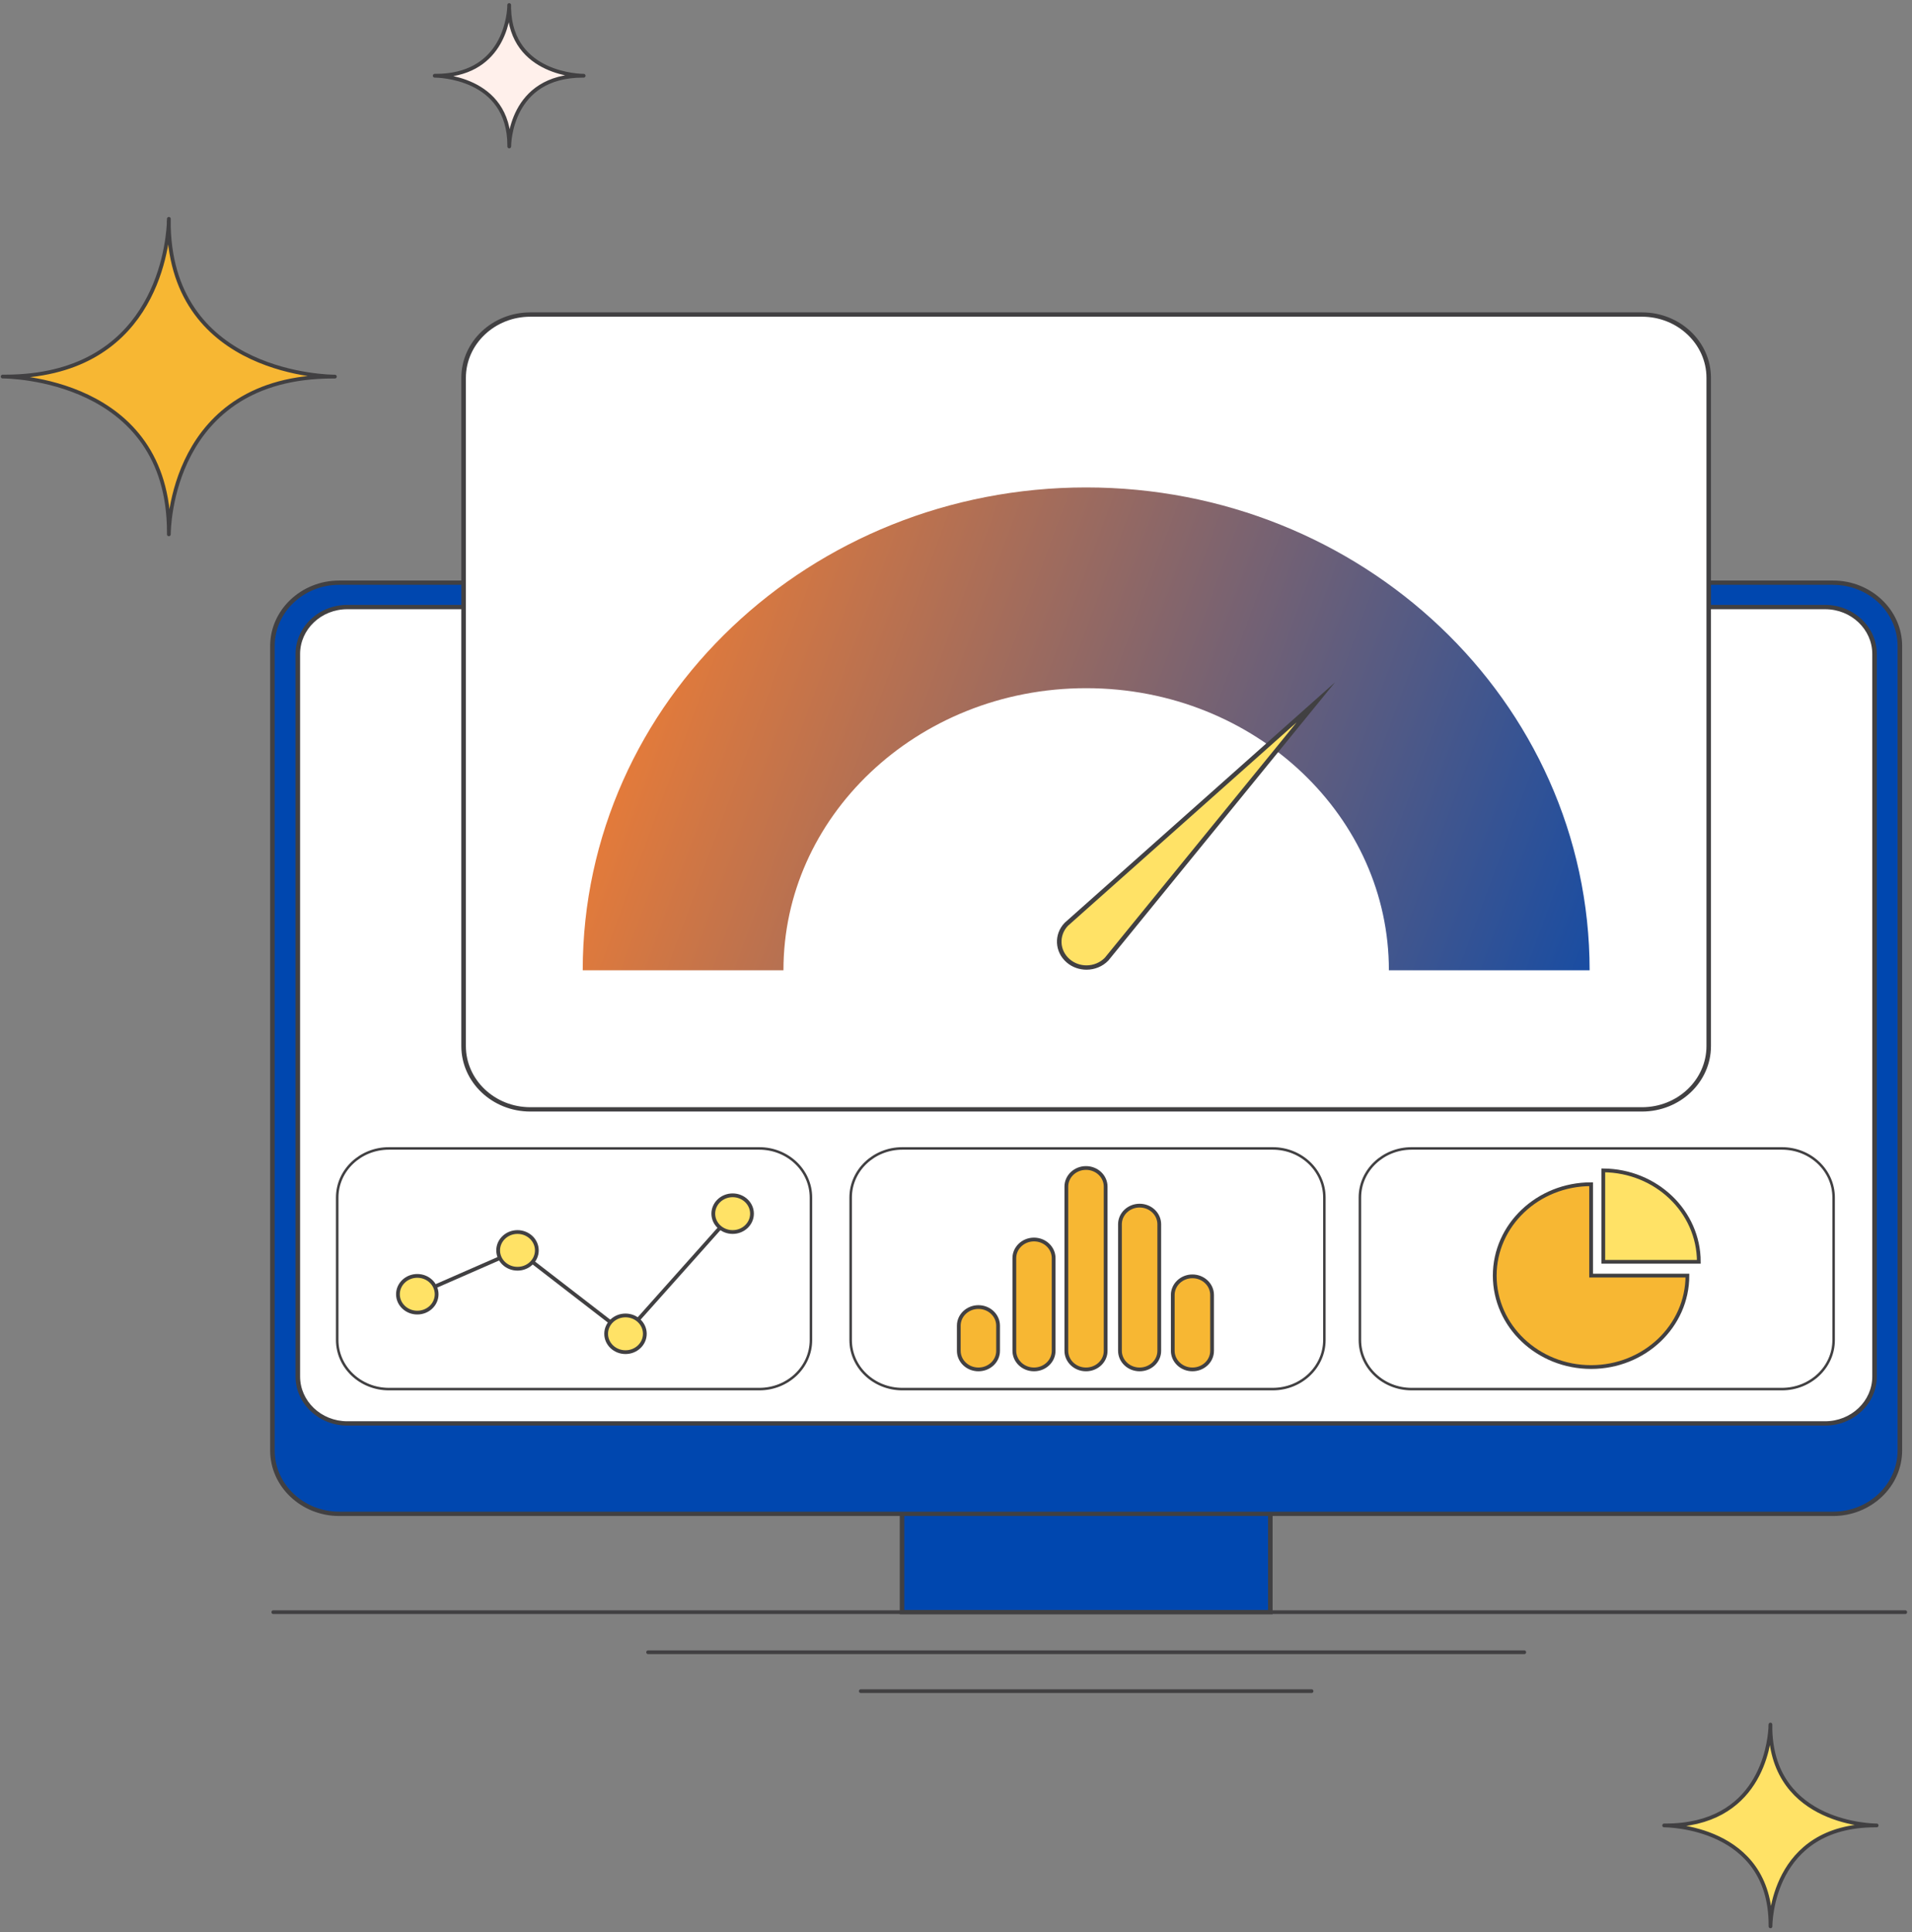 <svg width="381" height="385" viewBox="0 0 381 385" fill="none" xmlns="http://www.w3.org/2000/svg">
                <rect x="0" y="0" width="381" height="385" fill="#808080" stroke="none"/>
                <path d="M253.14 296.24H179.754V321.225H253.14V296.24Z" fill="#0047AF"/>
                <path d="M252.679 296.676V320.798H180.202V296.676H252.679ZM253.589 295.813H179.293V321.661H253.589V295.813Z" fill="#414042"/>
                <path d="M373.958 363.729C373.352 363.729 353.323 363.568 352.79 344.669V343.622C352.79 343.668 352.79 343.864 352.778 344.163C352.778 344.082 352.766 344.002 352.766 343.91V344.312C352.56 347.855 350.596 363.729 331.888 363.729H331.609C332.191 363.729 352.802 363.867 352.802 383.572V383.837C352.802 383.285 352.948 363.729 373.704 363.729H372.989H373.958Z" fill="#FFE266" stroke="#414042" stroke-width="0.75" stroke-miterlimit="10" stroke-linejoin="round"/>
                <path d="M116.305 15.091C115.88 15.091 101.841 14.988 101.465 1.725V1C101.465 1.035 101.465 1.173 101.453 1.38C101.453 1.322 101.453 1.265 101.453 1.207V1.483C101.307 3.968 99.925 15.091 86.819 15.091H86.625C87.037 15.091 101.477 15.183 101.477 28.998V29.183C101.477 28.791 101.574 15.091 116.123 15.091H115.613H116.305Z" fill="#FFF0EB" stroke="#414042" stroke-width="0.75" stroke-miterlimit="10" stroke-linecap="round" stroke-linejoin="round"/>
                <path d="M67.581 301.634C60.258 301.634 54.293 295.975 54.293 289.027V128.709C54.293 121.75 60.258 116.102 67.581 116.102H365.285C372.608 116.102 378.573 121.761 378.573 128.709V289.015C378.573 295.963 372.608 301.623 365.285 301.623H67.581V301.634Z" fill="#0047AF"/>
                <path d="M365.285 116.539C372.365 116.539 378.124 122.002 378.124 128.72V289.027C378.124 295.745 372.365 301.209 365.285 301.209H67.581C60.5 301.209 54.741 295.745 54.741 289.027V128.709C54.741 121.991 60.5 116.527 67.581 116.527H365.285M365.285 115.676H67.581C60.015 115.676 53.832 121.542 53.832 128.72V289.027C53.832 296.205 60.015 302.071 67.581 302.071H365.285C372.85 302.071 379.034 296.205 379.034 289.027V128.709C379.034 121.542 372.85 115.676 365.285 115.676Z" fill="#414042"/>
                <path d="M69.197 283.631C63.765 283.631 59.34 279.433 59.34 274.279V130.307C59.34 125.154 63.765 120.955 69.197 120.955H363.688C369.12 120.955 373.545 125.154 373.545 130.307V274.279C373.545 279.433 369.12 283.631 363.688 283.631H69.197Z" fill="white"/>
                <path d="M363.688 121.392C368.877 121.392 373.084 125.395 373.084 130.307V274.279C373.084 279.202 368.865 283.194 363.688 283.194H69.196C64.007 283.194 59.8 279.191 59.8 274.279V130.307C59.8 125.384 64.019 121.392 69.196 121.392H363.688ZM363.688 120.529H69.196C63.522 120.529 58.891 124.935 58.891 130.307V274.279C58.891 279.663 63.534 284.057 69.196 284.057H363.688C369.362 284.057 373.993 279.651 373.993 274.279V130.307C373.993 124.923 369.349 120.529 363.688 120.529Z" fill="#414042"/>
                <path d="M66.733 75.042C65.787 75.042 34.471 74.801 33.646 45.238V43.605C33.646 43.673 33.646 43.984 33.622 44.444C33.622 44.306 33.61 44.191 33.61 44.053V44.686C33.282 50.23 30.215 75.031 0.96 75.031H0.523C1.433 75.031 33.646 75.249 33.646 106.055V106.469C33.646 105.606 33.877 75.042 66.32 75.042H65.193H66.733Z" fill="#F7B733" stroke="#414042" stroke-width="0.75" stroke-miterlimit="10" stroke-linecap="round" stroke-linejoin="round"/>
                <path d="M54.461 321.234H379.65" stroke="#414042" stroke-width="0.75" stroke-miterlimit="10" stroke-linecap="round" stroke-linejoin="round"/>
                <path d="M129.148 329.219H303.734" stroke="#414042" stroke-width="0.75" stroke-miterlimit="10" stroke-linecap="round" stroke-linejoin="round"/>
                <path d="M171.531 336.971H261.346" stroke="#414042" stroke-width="0.75" stroke-miterlimit="10" stroke-linecap="round" stroke-linejoin="round"/>
                <path d="M151.299 276.787H77.501C71.802 276.787 67.195 272.405 67.195 267.01V238.609C67.195 233.202 71.814 228.831 77.501 228.831H151.287C156.986 228.831 161.593 233.214 161.593 238.609V267.01C161.605 272.405 156.986 276.787 151.299 276.787Z" fill="white" stroke="#414042" stroke-width="0.5" stroke-miterlimit="10"/>
                <path d="M253.6 276.787H179.813C174.115 276.787 169.508 272.405 169.508 267.01V238.609C169.508 233.202 174.127 228.831 179.813 228.831H253.6C259.298 228.831 263.905 233.214 263.905 238.609V267.01C263.905 272.405 259.298 276.787 253.6 276.787Z" fill="white" stroke="#414042" stroke-width="0.5" stroke-miterlimit="10"/>
                <path d="M355.076 276.787H281.29C275.591 276.787 270.984 272.405 270.984 267.01V238.609C270.984 233.202 275.604 228.831 281.29 228.831H355.076C360.775 228.831 365.382 233.214 365.382 238.609V267.01C365.394 272.405 360.775 276.787 355.076 276.787Z" fill="white" stroke="#414042" stroke-width="0.5" stroke-miterlimit="10"/>
                <path d="M105.675 221.055C98.34 221.055 92.387 215.395 92.387 208.447V75.288C92.387 68.329 98.352 62.681 105.675 62.681H327.192C334.515 62.681 340.48 68.34 340.48 75.288V208.436C340.48 215.384 334.515 221.043 327.192 221.043H105.675V221.055Z" fill="white"/>
                <path d="M327.204 63.107C334.284 63.107 340.043 68.571 340.043 75.289V208.436C340.043 215.154 334.284 220.618 327.204 220.618H105.674C98.594 220.618 92.835 215.154 92.835 208.436V75.289C92.835 68.571 98.594 63.107 105.674 63.107H327.204ZM327.204 62.244H105.674C98.085 62.244 91.926 68.088 91.926 75.289V208.436C91.926 215.637 98.085 221.481 105.674 221.481H327.192C334.781 221.481 340.94 215.637 340.94 208.436V75.289C340.94 68.088 334.793 62.244 327.204 62.244Z" fill="#414042"/>
                <path d="M136.117 193.333C136.117 151.243 172.077 117.125 216.439 117.125C260.8 117.125 296.76 151.243 296.76 193.333" stroke="url(#paint0_linear_708_4702)" stroke-width="40" stroke-miterlimit="10"/>
                <path d="M216.5 192.78C215.143 192.78 213.845 192.308 212.851 191.434C211.784 190.513 211.154 189.237 211.081 187.868C211.008 186.499 211.518 185.176 212.487 184.152L262.208 139.935L220.501 191.112C219.495 192.17 218.028 192.78 216.5 192.78Z" fill="#FFE266"/>
                <path d="M258.364 143.949L220.161 190.836C219.215 191.802 217.894 192.354 216.499 192.354C215.263 192.354 214.075 191.917 213.153 191.124C211.128 189.375 210.971 186.407 212.802 184.475L258.364 143.949ZM266.038 135.943L212.147 183.877C209.965 186.154 210.134 189.686 212.547 191.768C213.675 192.745 215.093 193.217 216.512 193.217C218.112 193.217 219.712 192.596 220.864 191.388L266.038 135.943Z" fill="#414042"/>
                <path d="M216.404 272.863C214.234 272.863 212.488 271.195 212.488 269.147V236.444C212.488 234.385 214.246 232.729 216.404 232.729C218.575 232.729 220.32 234.396 220.32 236.444V269.147C220.332 271.206 218.575 272.863 216.404 272.863Z" fill="#F7B733" stroke="#414042" stroke-width="0.75" stroke-miterlimit="10"/>
                <path d="M227.088 272.863C224.918 272.863 223.172 271.195 223.172 269.147V243.944C223.172 241.885 224.93 240.229 227.088 240.229C229.258 240.229 231.004 241.896 231.004 243.944V269.147C231.016 271.206 229.258 272.863 227.088 272.863Z" fill="#F7B733" stroke="#414042" stroke-width="0.75" stroke-miterlimit="10"/>
                <path d="M206.041 272.862C203.871 272.862 202.125 271.194 202.125 269.147V250.696C202.125 248.637 203.883 246.98 206.041 246.98C208.211 246.98 209.957 248.648 209.957 250.696V269.147C209.957 271.206 208.211 272.862 206.041 272.862Z" fill="#F7B733" stroke="#414042" stroke-width="0.75" stroke-miterlimit="10"/>
                <path d="M194.971 272.864C192.801 272.864 191.055 271.196 191.055 269.148V264.156C191.055 262.097 192.813 260.44 194.971 260.44C197.141 260.44 198.887 262.108 198.887 264.156V269.148C198.899 271.207 197.141 272.864 194.971 272.864Z" fill="#F7B733" stroke="#414042" stroke-width="0.75" stroke-miterlimit="10"/>
                <path d="M237.611 272.862C235.441 272.862 233.695 271.194 233.695 269.147V258.035C233.695 255.976 235.453 254.319 237.611 254.319C239.782 254.319 241.527 255.987 241.527 258.035V269.147C241.54 271.206 239.782 272.862 237.611 272.862Z" fill="#F7B733" stroke="#414042" stroke-width="0.75" stroke-miterlimit="10"/>
                <path d="M83.148 257.887L103.117 249.145L124.637 265.767L145.987 241.829" stroke="#414042" stroke-width="0.75" stroke-miterlimit="10"/>
                <path d="M83.152 261.545C85.282 261.545 87.008 259.908 87.008 257.887C87.008 255.867 85.282 254.229 83.152 254.229C81.023 254.229 79.297 255.867 79.297 257.887C79.297 259.908 81.023 261.545 83.152 261.545Z" fill="#FFE266" stroke="#414042" stroke-width="0.75" stroke-miterlimit="10"/>
                <path d="M103.121 252.804C105.25 252.804 106.976 251.167 106.976 249.146C106.976 247.126 105.25 245.488 103.121 245.488C100.992 245.488 99.266 247.126 99.266 249.146C99.266 251.167 100.992 252.804 103.121 252.804Z" fill="#FFE266" stroke="#414042" stroke-width="0.75" stroke-miterlimit="10"/>
                <path d="M124.641 269.425C126.77 269.425 128.496 267.788 128.496 265.767C128.496 263.747 126.77 262.109 124.641 262.109C122.511 262.109 120.785 263.747 120.785 265.767C120.785 267.788 122.511 269.425 124.641 269.425Z" fill="#FFE266" stroke="#414042" stroke-width="0.75" stroke-miterlimit="10"/>
                <path d="M145.992 245.488C148.121 245.488 149.848 243.85 149.848 241.83C149.848 239.81 148.121 238.172 145.992 238.172C143.863 238.172 142.137 239.81 142.137 241.83C142.137 243.85 143.863 245.488 145.992 245.488Z" fill="#FFE266" stroke="#414042" stroke-width="0.75" stroke-miterlimit="10"/>
                <path d="M336.248 254.172C336.248 264.237 327.652 272.393 317.056 272.393C306.447 272.393 297.852 264.237 297.852 254.172C297.852 244.119 306.447 235.963 317.056 235.963V254.172H336.248Z" fill="#F7B733" stroke="#414042" stroke-width="0.75" stroke-miterlimit="10"/>
                <path d="M338.519 251.424H319.484V233.203C330.02 233.295 338.519 241.416 338.519 251.424Z" fill="#FFE266" stroke="#414042" stroke-width="0.75" stroke-miterlimit="10"/>
                <defs>
                    <linearGradient id="paint0_linear_708_4702" x1="112.496" y1="108" x2="342.496" y2="193" gradientUnits="userSpaceOnUse">
                        <stop stop-color="#FF812C"/>
                        <stop offset="1" stop-color="#0047AF"/>
                    </linearGradient>
                </defs>
            </svg>